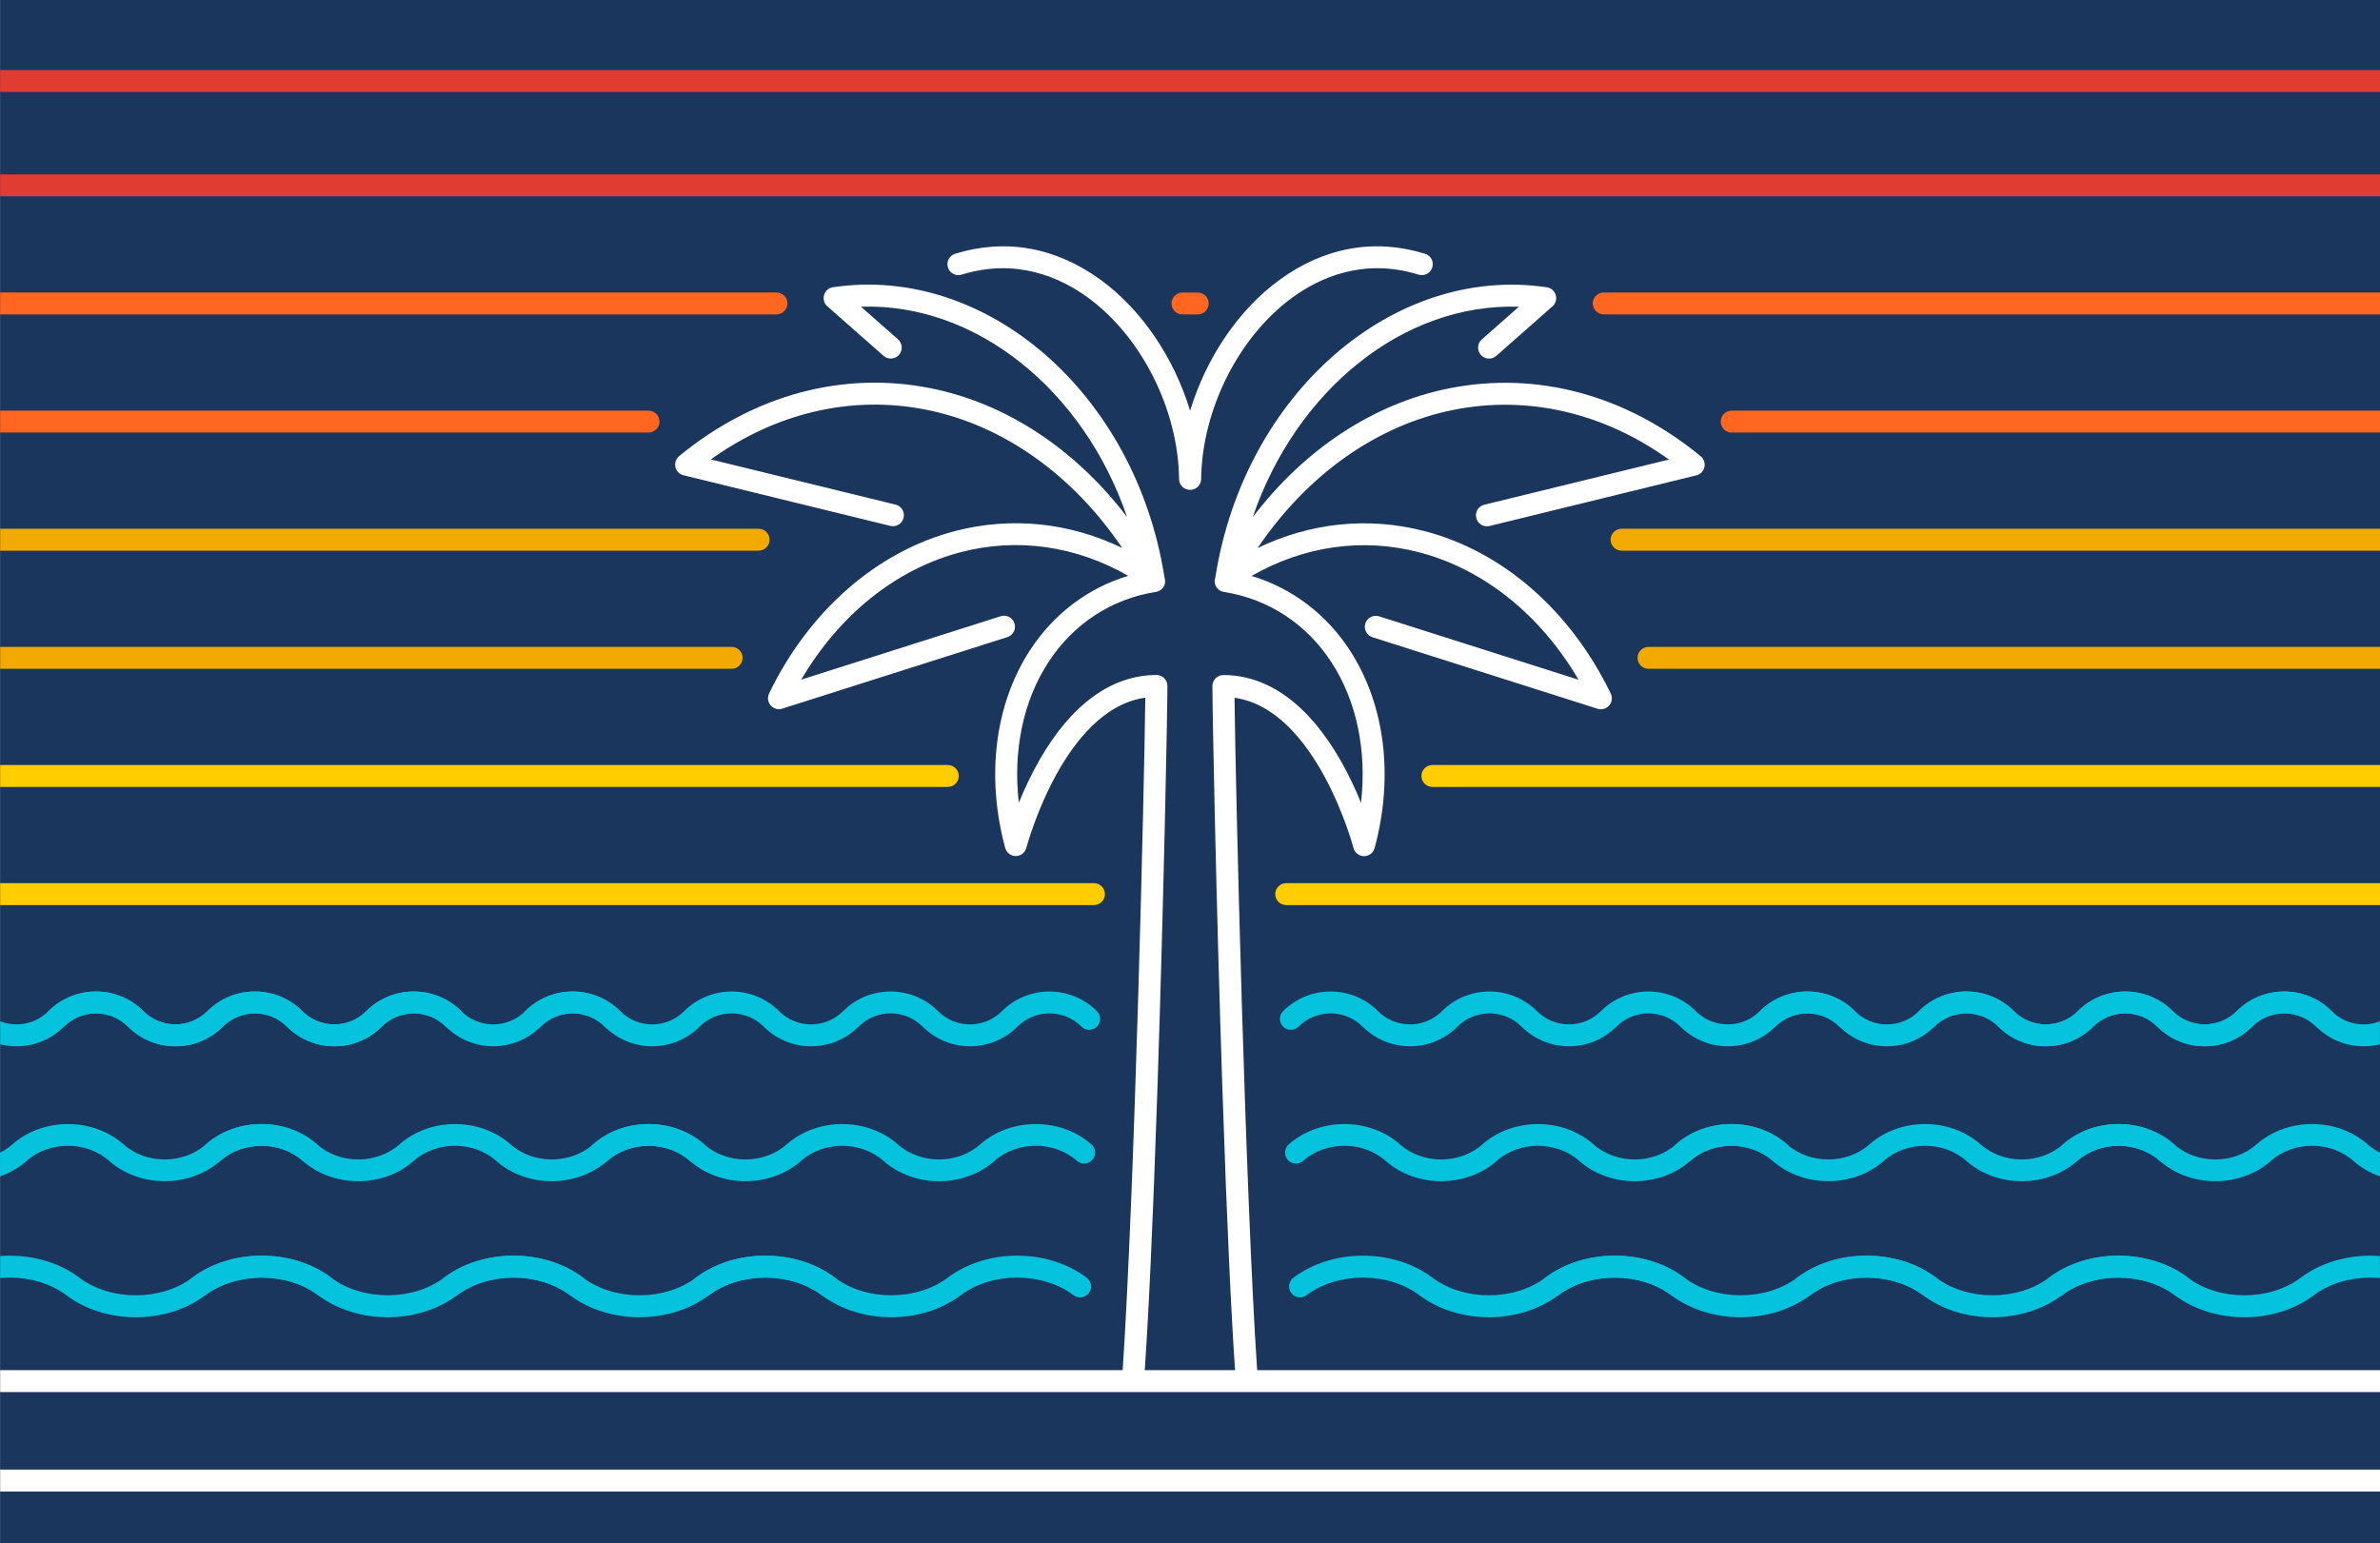 <?xml version="1.0" encoding="UTF-8" standalone="no"?>
<!-- Created with Inkscape (http://www.inkscape.org/) -->

<svg
   width="129.332mm"
   height="83.868mm"
   viewBox="0 0 129.332 83.868"
   version="1.1"
   id="svg5"
   xml:space="preserve"
   sodipodi:docname="Stedman, D.F.svg"
   xmlns:inkscape="http://www.inkscape.org/namespaces/inkscape"
   xmlns:sodipodi="http://sodipodi.sourceforge.net/DTD/sodipodi-0.dtd"
   xmlns="http://www.w3.org/2000/svg"
   xmlns:svg="http://www.w3.org/2000/svg"><rect x="0" y="0" width="129.332" height="83.868" fill="#808080" stroke="none"/><sodipodi:namedview
     id="namedview7"
     pagecolor="#ffffff"
     bordercolor="#000000"
     borderopacity="0.25"
     inkscape:showpageshadow="2"
     inkscape:pageopacity="0.0"
     inkscape:pagecheckerboard="0"
     inkscape:deskcolor="#d1d1d1"
     inkscape:document-units="mm"
     showgrid="false"
     showguides="true" /><defs
     id="defs2"><style
       id="style38299">.b{fill:#1b365d;}.b,.c,.d,.e,.f,.g,.h{stroke-width:0px;}.c{fill:#05c3dd;}.d{fill:#e03c31;}.e{fill:#ff6720;}.f{fill:#f2a900;}.g{fill:#fff;}.h{fill:#ffcd00;}</style><clipPath
       clipPathUnits="userSpaceOnUse"
       id="clipPath39025"><path
         id="path39027"
         style="fill:#0000ff;fill-opacity:0.723;fill-rule:evenodd;stroke-width:0.847"
         d="m 1660.015,-183.877 12.154,-5.063 h 14.44 14.44 l 12.48,5.063 1.96,10.574 v 15.637 15.637 l -4.961,5.149 -2.26,10.488 h -7.22 -11.986 l -2.602,-6.39 -2.334,6.39 h -11.959 -7.22 l -3.819,-7.937 -3.402,-7.7 v -15.637 -15.637 z"
         sodipodi:nodetypes="ccccccccccccccccccccc" /></clipPath><clipPath
       clipPathUnits="userSpaceOnUse"
       id="clipPath40367"><rect
         style="fill:#0000ff;fill-rule:evenodd;stroke-width:0.265"
         id="rect40369"
         width="29.451"
         height="8.427"
         x="1620.174"
         y="-271.25" /></clipPath><clipPath
       clipPathUnits="userSpaceOnUse"
       id="clipPath40367-5"><rect
         style="fill:#0000ff;fill-rule:evenodd;stroke-width:0.265"
         id="rect40369-1"
         width="29.451"
         height="8.427"
         x="1620.174"
         y="-271.25" /></clipPath><clipPath
       clipPathUnits="userSpaceOnUse"
       id="clipPath41169"><rect
         style="fill:#0000ff;fill-rule:evenodd;stroke-width:0.265"
         id="rect41171"
         width="19.508"
         height="9.176"
         x="1729.989"
         y="-262.822" /></clipPath><clipPath
       clipPathUnits="userSpaceOnUse"
       id="clipPath41169-5"><rect
         style="fill:#0000ff;fill-rule:evenodd;stroke-width:0.265"
         id="rect41171-6"
         width="19.508"
         height="9.176"
         x="1729.989"
         y="-262.822" /></clipPath><clipPath
       clipPathUnits="userSpaceOnUse"
       id="clipPath41258"><rect
         style="fill:#0000ff;fill-rule:evenodd;stroke-width:0.265"
         id="rect41260"
         width="19.499"
         height="11.769"
         x="1620.174"
         y="-256.653" /></clipPath><clipPath
       clipPathUnits="userSpaceOnUse"
       id="clipPath41258-4"><rect
         style="fill:#0000ff;fill-rule:evenodd;stroke-width:0.265"
         id="rect41260-7"
         width="19.499"
         height="11.769"
         x="1620.174"
         y="-256.653" /></clipPath></defs><g
     inkscape:label="Warstwa 1"
     inkscape:groupmode="layer"
     id="layer1"
     transform="translate(-1618.313,337.274)"><g
       id="g42994"><path
         class="b"
         d="m 1618.322,-253.406 v -83.868 h 129.323 v 83.868 z"
         id="path38303"
         sodipodi:nodetypes="ccccc" /><path
         class="h"
         d="m 1677.761,-288.084 -59.439,-10e-6 v -1.191 l 59.439,1e-5 c 0.328,0 0.595,0.267 0.595,0.595 0,0.328 -0.267,0.595 -0.595,0.595 z"
         id="path38431"
         sodipodi:nodetypes="sccsss" /><path
         class="h"
         d="m 1669.818,-294.506 -51.496,-10e-6 v -1.191 l 51.496,1e-5 c 0.328,0 0.595,0.267 0.595,0.595 0,0.328 -0.267,0.595 -0.595,0.595 z"
         id="path38435"
         sodipodi:nodetypes="sccsss" /><path
         class="f"
         d="m 1658.073,-300.925 h -39.751 v -1.191 h 39.751 c 0.328,0 0.595,0.267 0.595,0.595 0,0.328 -0.267,0.595 -0.595,0.595 z"
         id="path38439"
         sodipodi:nodetypes="sccsss" /><path
         class="f"
         d="m 1659.539,-307.346 -41.217,-10e-6 v -1.191 l 41.217,10e-6 c 0.328,0 0.595,0.267 0.595,0.595 0,0.328 -0.267,0.595 -0.595,0.595 z"
         id="path38443"
         sodipodi:nodetypes="sccsss" /><path
         class="e"
         d="m 1653.554,-313.765 -35.232,-1e-5 v -1.191 l 35.232,10e-6 c 0.328,0 0.595,0.267 0.595,0.595 0,0.328 -0.267,0.595 -0.595,0.595 z"
         id="path38447"
         sodipodi:nodetypes="sccsss" /><path
         class="e"
         d="m 1660.507,-320.186 -42.185,-1e-5 v -1.191 l 42.185,1e-5 c 0.328,0 0.595,0.267 0.595,0.595 0,0.328 -0.267,0.595 -0.595,0.595 z"
         id="path38451"
         sodipodi:nodetypes="sccsss" /><path
         class="h"
         d="m 1688.207,-288.084 59.439,-10e-6 v -1.191 l -59.439,1e-5 c -0.328,0 -0.595,0.267 -0.595,0.595 0,0.328 0.267,0.595 0.595,0.595 z"
         id="path38431-9"
         sodipodi:nodetypes="sccsss"
         style="fill:#ffcd00;stroke-width:0px" /><path
         class="h"
         d="m 1696.15,-294.506 51.496,-10e-6 v -1.191 l -51.496,1e-5 c -0.328,0 -0.595,0.267 -0.595,0.595 0,0.328 0.267,0.595 0.595,0.595 z"
         id="path38435-3"
         sodipodi:nodetypes="sccsss"
         style="fill:#ffcd00;stroke-width:0px" /><path
         class="f"
         d="m 1707.894,-300.925 h 39.751 v -1.191 h -39.751 c -0.328,0 -0.595,0.267 -0.595,0.595 0,0.328 0.267,0.595 0.595,0.595 z"
         id="path38439-9"
         sodipodi:nodetypes="sccsss"
         style="fill:#f2a900;stroke-width:0px" /><path
         class="f"
         d="m 1706.429,-307.346 41.217,-10e-6 v -1.191 l -41.217,10e-6 c -0.328,0 -0.595,0.267 -0.595,0.595 0,0.328 0.267,0.595 0.595,0.595 z"
         id="path38443-2"
         sodipodi:nodetypes="sccsss"
         style="fill:#f2a900;stroke-width:0px" /><path
         class="e"
         d="m 1712.414,-313.765 35.232,-1e-5 v -1.191 l -35.232,10e-6 c -0.328,0 -0.595,0.267 -0.595,0.595 0,0.328 0.267,0.595 0.595,0.595 z"
         id="path38447-2"
         sodipodi:nodetypes="sccsss"
         style="fill:#ff6720;stroke-width:0px" /><path
         class="e"
         d="m 1705.46,-320.186 42.185,-1e-5 v -1.191 l -42.185,1e-5 c -0.328,0 -0.595,0.267 -0.595,0.595 0,0.328 0.267,0.595 0.595,0.595 z"
         id="path38451-7"
         sodipodi:nodetypes="sccsss"
         style="fill:#ff6720;stroke-width:0px" /><path
         class="e"
         d="m 1683.399,-320.186 h -0.831 c -0.328,0 -0.595,-0.267 -0.595,-0.595 0,-0.328 0.267,-0.595 0.595,-0.595 h 0.831 c 0.328,0 0.595,0.267 0.595,0.595 0,0.328 -0.267,0.595 -0.595,0.595 z"
         id="path38455" /><path
         class="d"
         d="m 1747.645,-332.278 h -129.323 v -1.191 h 129.323 z"
         id="path38459"
         sodipodi:nodetypes="ccccc" /><path
         class="d"
         d="m 1747.645,-261.618 h -129.323 v -1.191 h 129.323 z"
         id="path38459-5"
         sodipodi:nodetypes="ccccc"
         style="fill:#ffffff;stroke-width:0px" /><path
         class="d"
         d="m 1747.645,-256.213 h -129.323 v -1.191 h 129.323 z"
         id="path38459-5-3"
         sodipodi:nodetypes="ccccc"
         style="fill:#ffffff;stroke-width:0px" /><path
         class="d"
         d="m 1747.645,-326.605 h -129.323 v -1.191 h 129.323 z"
         id="path38459-7"
         sodipodi:nodetypes="ccccc"
         style="fill:#e03c31;stroke-width:0px" /><path
         class="c"
         d="m 1671.027,-280.411 c -0.974,0 -1.889,-0.381 -2.58,-1.069 -0.958,-0.958 -2.516,-0.958 -3.477,0 -0.691,0.691 -1.606,1.069 -2.58,1.069 -0.974,0 -1.889,-0.381 -2.58,-1.069 -0.958,-0.958 -2.516,-0.958 -3.477,0 -0.691,0.691 -1.606,1.069 -2.58,1.069 -0.974,0 -1.889,-0.381 -2.58,-1.069 -0.466,-0.466 -1.082,-0.72 -1.738,-0.72 -0.656,0 -1.273,0.257 -1.738,0.72 -0.233,0.233 -0.609,0.233 -0.841,0 -0.233,-0.233 -0.233,-0.609 0,-0.841 1.423,-1.423 3.736,-1.423 5.159,0 0.466,0.466 1.082,0.72 1.738,0.72 0.656,0 1.273,-0.257 1.738,-0.72 1.423,-1.423 3.736,-1.423 5.159,0 0.466,0.466 1.082,0.72 1.738,0.72 0.656,0 1.273,-0.257 1.738,-0.72 1.423,-1.423 3.736,-1.423 5.159,0 0.466,0.466 1.082,0.72 1.738,0.72 0.656,0 1.273,-0.257 1.738,-0.72 1.423,-1.423 3.736,-1.423 5.159,0 0.233,0.233 0.233,0.609 0,0.841 -0.233,0.233 -0.609,0.233 -0.841,0 -0.958,-0.958 -2.516,-0.958 -3.477,0 -0.691,0.691 -1.606,1.069 -2.58,1.069 z"
         id="path38461" /><path
         class="c"
         d="m 1645.119,-280.411 c -0.974,0 -1.889,-0.381 -2.58,-1.069 -0.958,-0.958 -2.516,-0.958 -3.477,0 -0.691,0.691 -1.606,1.069 -2.58,1.069 -0.974,0 -1.889,-0.381 -2.58,-1.069 -0.958,-0.958 -2.516,-0.958 -3.477,0 -0.691,0.691 -1.606,1.069 -2.58,1.069 -0.974,0 -1.889,-0.381 -2.58,-1.069 -0.466,-0.466 -1.082,-0.72 -1.738,-0.72 -0.656,0 -1.273,0.257 -1.738,0.72 -0.233,0.233 -0.609,0.233 -0.841,0 -0.233,-0.233 -0.233,-0.609 0,-0.841 1.423,-1.423 3.736,-1.423 5.159,0 0.466,0.466 1.082,0.72 1.738,0.72 0.656,0 1.273,-0.257 1.738,-0.72 1.423,-1.423 3.736,-1.423 5.159,0 0.466,0.466 1.082,0.72 1.738,0.72 0.656,0 1.273,-0.257 1.738,-0.72 1.423,-1.423 3.736,-1.423 5.159,0 0.466,0.466 1.082,0.72 1.738,0.72 0.656,0 1.273,-0.257 1.738,-0.72 1.423,-1.423 3.736,-1.423 5.159,0 0.233,0.233 0.233,0.609 0,0.841 -0.233,0.233 -0.609,0.233 -0.841,0 -0.958,-0.958 -2.516,-0.958 -3.477,0 -0.691,0.691 -1.606,1.069 -2.58,1.069 z"
         id="path38461-2"
         style="fill:#05c3dd;stroke-width:0px" /><path
         class="c"
         d="m 1638.335,-266.124 c -0.974,0 -1.889,-0.381 -2.58,-1.069 -0.958,-0.958 -2.516,-0.958 -3.477,0 -0.691,0.691 -1.606,1.069 -2.58,1.069 -0.974,0 -1.889,-0.381 -2.58,-1.069 -0.958,-0.958 -2.516,-0.958 -3.477,0 -0.691,0.691 -1.606,1.069 -2.58,1.069 -0.974,0 -1.889,-0.381 -2.58,-1.069 -0.466,-0.466 -1.082,-0.72 -1.738,-0.72 -0.656,0 -1.273,0.257 -1.738,0.72 -0.233,0.233 -0.609,0.233 -0.841,0 -0.233,-0.233 -0.233,-0.609 0,-0.841 1.423,-1.423 3.736,-1.423 5.159,0 0.466,0.466 1.082,0.72 1.738,0.72 0.656,0 1.273,-0.257 1.738,-0.72 1.423,-1.423 3.736,-1.423 5.159,0 0.466,0.466 1.082,0.72 1.738,0.72 0.656,0 1.273,-0.257 1.738,-0.72 1.423,-1.423 3.736,-1.423 5.159,0 0.466,0.466 1.082,0.72 1.738,0.72 0.656,0 1.273,-0.257 1.738,-0.72 1.423,-1.423 3.736,-1.423 5.159,0 0.233,0.233 0.233,0.609 0,0.841 -0.233,0.233 -0.609,0.233 -0.841,0 -0.958,-0.958 -2.516,-0.958 -3.477,0 -0.691,0.691 -1.606,1.069 -2.58,1.069 z"
         id="path38461-2-9"
         style="fill:#05c3dd;stroke-width:0px"
         clip-path="url(#clipPath40367)"
         transform="translate(-1.852,-14.287)" /><path
         class="c"
         d="m 1720.846,-280.411 c 0.974,0 1.889,-0.381 2.58,-1.069 0.958,-0.958 2.516,-0.958 3.477,0 0.691,0.691 1.606,1.069 2.58,1.069 0.974,0 1.889,-0.381 2.58,-1.069 0.958,-0.958 2.516,-0.958 3.477,0 0.691,0.691 1.606,1.069 2.58,1.069 0.974,0 1.889,-0.381 2.58,-1.069 0.466,-0.466 1.082,-0.72 1.738,-0.72 0.656,0 1.273,0.257 1.738,0.72 0.233,0.233 0.609,0.233 0.841,0 0.233,-0.233 0.233,-0.609 0,-0.841 -1.423,-1.423 -3.736,-1.423 -5.159,0 -0.466,0.466 -1.082,0.72 -1.738,0.72 -0.656,0 -1.273,-0.257 -1.738,-0.72 -1.423,-1.423 -3.736,-1.423 -5.159,0 -0.466,0.466 -1.082,0.72 -1.738,0.72 -0.656,0 -1.273,-0.257 -1.738,-0.72 -1.423,-1.423 -3.736,-1.423 -5.159,0 -0.466,0.466 -1.082,0.72 -1.738,0.72 -0.656,0 -1.273,-0.257 -1.738,-0.72 -1.423,-1.423 -3.736,-1.423 -5.159,0 -0.233,0.233 -0.233,0.609 0,0.841 0.233,0.233 0.609,0.233 0.841,0 0.958,-0.958 2.516,-0.958 3.477,0 0.691,0.691 1.606,1.069 2.58,1.069 z"
         id="path38461-2-0"
         style="fill:#05c3dd;stroke-width:0px" /><path
         class="c"
         d="m 1638.335,-266.124 c -0.974,0 -1.889,-0.381 -2.58,-1.069 -0.958,-0.958 -2.516,-0.958 -3.477,0 -0.691,0.691 -1.606,1.069 -2.58,1.069 -0.974,0 -1.889,-0.381 -2.58,-1.069 -0.958,-0.958 -2.516,-0.958 -3.477,0 -0.691,0.691 -1.606,1.069 -2.58,1.069 -0.974,0 -1.889,-0.381 -2.58,-1.069 -0.466,-0.466 -1.082,-0.72 -1.738,-0.72 -0.656,0 -1.273,0.257 -1.738,0.72 -0.233,0.233 -0.609,0.233 -0.841,0 -0.233,-0.233 -0.233,-0.609 0,-0.841 1.423,-1.423 3.736,-1.423 5.159,0 0.466,0.466 1.082,0.72 1.738,0.72 0.656,0 1.273,-0.257 1.738,-0.72 1.423,-1.423 3.736,-1.423 5.159,0 0.466,0.466 1.082,0.72 1.738,0.72 0.656,0 1.273,-0.257 1.738,-0.72 1.423,-1.423 3.736,-1.423 5.159,0 0.466,0.466 1.082,0.72 1.738,0.72 0.656,0 1.273,-0.257 1.738,-0.72 1.423,-1.423 3.736,-1.423 5.159,0 0.233,0.233 0.233,0.609 0,0.841 -0.233,0.233 -0.609,0.233 -0.841,0 -0.958,-0.958 -2.516,-0.958 -3.477,0 -0.691,0.691 -1.606,1.069 -2.58,1.069 z"
         id="path38461-2-9-6"
         style="fill:#05c3dd;stroke-width:0px"
         clip-path="url(#clipPath40367-5)"
         transform="matrix(-1,0,0,1,3367.817,-14.288)" /><path
         class="c"
         d="m 1669.342,-273.077 c -1.095,0 -2.191,-0.37 -3.024,-1.109 -1.233,-1.09 -3.239,-1.09 -4.471,0 -1.667,1.476 -4.381,1.476 -6.048,0 -1.233,-1.09 -3.239,-1.09 -4.471,0 -0.246,0.217 -0.622,0.196 -0.841,-0.05 -0.217,-0.246 -0.196,-0.622 0.05,-0.841 1.667,-1.476 4.381,-1.476 6.048,0 1.233,1.09 3.239,1.09 4.471,0 1.667,-1.476 4.381,-1.476 6.048,0 1.233,1.09 3.239,1.09 4.471,0 1.667,-1.476 4.381,-1.476 6.048,0 0.246,0.217 0.27,0.595 0.05,0.841 -0.217,0.246 -0.595,0.27 -0.841,0.05 -1.233,-1.09 -3.239,-1.09 -4.471,0 -0.834,0.738 -1.929,1.109 -3.024,1.109 z"
         id="path38463" /><path
         class="c"
         d="m 1666.746,-265.685 c -1.36,0 -2.72,-0.4 -3.781,-1.199 -1.688,-1.273 -4.437,-1.273 -6.125,0 -0.262,0.198 -0.635,0.146 -0.833,-0.116 -0.199,-0.262 -0.145,-0.635 0.116,-0.833 2.119,-1.598 5.44,-1.598 7.559,0 1.688,1.273 4.437,1.273 6.125,0 2.119,-1.598 5.44,-1.598 7.559,0 0.262,0.198 0.315,0.572 0.116,0.833 -0.198,0.262 -0.572,0.315 -0.833,0.116 -1.688,-1.273 -4.437,-1.273 -6.125,0 -1.058,0.799 -2.421,1.199 -3.781,1.199 z"
         id="path38465" /><path
         class="c"
         d="m 1653.062,-265.685 c -1.36,0 -2.72,-0.4 -3.781,-1.199 -1.688,-1.273 -4.437,-1.273 -6.125,0 -0.262,0.198 -0.635,0.146 -0.833,-0.116 -0.199,-0.262 -0.145,-0.635 0.116,-0.833 2.119,-1.598 5.44,-1.598 7.559,0 1.688,1.273 4.437,1.273 6.125,0 2.119,-1.598 5.44,-1.598 7.559,0 0.262,0.198 0.315,0.572 0.116,0.833 -0.198,0.262 -0.572,0.315 -0.833,0.116 -1.688,-1.273 -4.437,-1.273 -6.125,0 -1.058,0.799 -2.421,1.199 -3.781,1.199 z"
         id="path38465-3"
         style="fill:#05c3dd;stroke-width:0px" /><path
         class="c"
         d="m 1639.378,-265.685 c -1.36,0 -2.72,-0.4 -3.781,-1.199 -1.688,-1.273 -4.437,-1.273 -6.125,0 -0.262,0.198 -0.635,0.146 -0.833,-0.116 -0.199,-0.262 -0.145,-0.635 0.116,-0.833 2.119,-1.598 5.44,-1.598 7.559,0 1.688,1.273 4.437,1.273 6.125,0 2.119,-1.598 5.44,-1.598 7.559,0 0.262,0.198 0.315,0.572 0.116,0.833 -0.198,0.262 -0.572,0.315 -0.833,0.116 -1.688,-1.273 -4.437,-1.273 -6.125,0 -1.058,0.799 -2.421,1.199 -3.781,1.199 z"
         id="path38465-9"
         style="fill:#05c3dd;stroke-width:0px" /><path
         class="c"
         d="m 1627.546,-251.397 c -1.36,0 -2.72,-0.4 -3.781,-1.199 -1.688,-1.273 -4.437,-1.273 -6.125,0 -0.262,0.198 -0.635,0.146 -0.833,-0.116 -0.199,-0.262 -0.145,-0.635 0.116,-0.833 2.119,-1.598 5.44,-1.598 7.559,0 1.688,1.273 4.437,1.273 6.125,0 2.119,-1.598 5.44,-1.598 7.559,0 0.262,0.198 0.315,0.572 0.116,0.833 -0.198,0.262 -0.572,0.315 -0.833,0.116 -1.688,-1.273 -4.437,-1.273 -6.125,0 -1.058,0.799 -2.421,1.199 -3.781,1.199 z"
         id="path38465-34"
         style="fill:#05c3dd;stroke-width:0px"
         clip-path="url(#clipPath41258)"
         transform="translate(-1.852,-14.287)" /><path
         class="c"
         d="m 1712.903,-265.685 c 1.36,0 2.72,-0.4 3.781,-1.199 1.688,-1.273 4.437,-1.273 6.125,0 0.262,0.198 0.635,0.146 0.833,-0.116 0.199,-0.262 0.145,-0.635 -0.116,-0.833 -2.119,-1.598 -5.44,-1.598 -7.559,0 -1.688,1.273 -4.437,1.273 -6.125,0 -2.119,-1.598 -5.44,-1.598 -7.559,0 -0.262,0.198 -0.315,0.572 -0.116,0.833 0.198,0.262 0.572,0.315 0.833,0.116 1.688,-1.273 4.437,-1.273 6.125,0 1.058,0.799 2.421,1.199 3.781,1.199 z"
         id="path38465-3-1"
         style="fill:#05c3dd;stroke-width:0px" /><path
         class="c"
         d="m 1726.587,-265.685 c 1.36,0 2.72,-0.4 3.781,-1.199 1.688,-1.273 4.437,-1.273 6.125,0 0.262,0.198 0.635,0.146 0.833,-0.116 0.199,-0.262 0.145,-0.635 -0.116,-0.833 -2.119,-1.598 -5.44,-1.598 -7.559,0 -1.688,1.273 -4.437,1.273 -6.125,0 -2.119,-1.598 -5.44,-1.598 -7.559,0 -0.262,0.198 -0.315,0.572 -0.116,0.833 0.198,0.262 0.572,0.315 0.833,0.116 1.688,-1.273 4.437,-1.273 6.125,0 1.058,0.799 2.421,1.199 3.781,1.199 z"
         id="path38465-9-3"
         style="fill:#05c3dd;stroke-width:0px" /><path
         class="c"
         d="m 1627.546,-251.397 c -1.36,0 -2.72,-0.4 -3.781,-1.199 -1.688,-1.273 -4.437,-1.273 -6.125,0 -0.262,0.198 -0.635,0.146 -0.833,-0.116 -0.199,-0.262 -0.145,-0.635 0.116,-0.833 2.119,-1.598 5.44,-1.598 7.559,0 1.688,1.273 4.437,1.273 6.125,0 2.119,-1.598 5.44,-1.598 7.559,0 0.262,0.198 0.315,0.572 0.116,0.833 -0.198,0.262 -0.572,0.315 -0.833,0.116 -1.688,-1.273 -4.437,-1.273 -6.125,0 -1.058,0.799 -2.421,1.199 -3.781,1.199 z"
         id="path38465-34-5"
         style="fill:#05c3dd;stroke-width:0px"
         clip-path="url(#clipPath41258-4)"
         transform="matrix(-1,0,0,1,3367.817,-14.287)" /><path
         class="c"
         d="m 1712.207,-280.411 c -0.974,0 -1.889,-0.381 -2.58,-1.069 -0.958,-0.958 -2.516,-0.958 -3.474,0 -0.691,0.691 -1.606,1.069 -2.58,1.069 -0.974,0 -1.889,-0.381 -2.58,-1.069 -0.958,-0.958 -2.516,-0.958 -3.477,0 -0.691,0.691 -1.606,1.069 -2.58,1.069 -0.974,0 -1.889,-0.381 -2.58,-1.069 -0.958,-0.958 -2.516,-0.958 -3.477,0 -0.233,0.233 -0.609,0.233 -0.841,0 -0.233,-0.233 -0.233,-0.609 0,-0.841 1.423,-1.423 3.736,-1.423 5.159,0 0.466,0.466 1.082,0.72 1.738,0.72 0.656,0 1.273,-0.257 1.738,-0.72 1.423,-1.423 3.736,-1.423 5.159,0 0.466,0.466 1.082,0.72 1.738,0.72 0.656,0 1.273,-0.257 1.738,-0.72 1.423,-1.423 3.736,-1.423 5.159,0 0.466,0.466 1.082,0.72 1.738,0.72 0.656,0 1.273,-0.257 1.738,-0.72 1.423,-1.423 3.736,-1.423 5.159,0 0.233,0.233 0.233,0.609 0,0.841 -0.233,0.233 -0.609,0.233 -0.841,0 -0.466,-0.466 -1.082,-0.72 -1.738,-0.72 -0.656,0 -1.273,0.257 -1.738,0.72 -0.691,0.691 -1.606,1.069 -2.58,1.069 z"
         id="path38467" /><path
         class="c"
         d="m 1707.148,-273.077 c -1.095,0 -2.191,-0.37 -3.024,-1.109 -1.233,-1.09 -3.239,-1.09 -4.471,0 -1.667,1.476 -4.381,1.476 -6.048,0 -1.233,-1.09 -3.239,-1.09 -4.471,0 -0.246,0.217 -0.622,0.196 -0.841,-0.05 -0.217,-0.246 -0.196,-0.622 0.05,-0.841 1.667,-1.476 4.381,-1.476 6.048,0 1.233,1.09 3.239,1.09 4.471,0 1.667,-1.476 4.381,-1.476 6.048,0 1.233,1.09 3.239,1.09 4.471,0 1.667,-1.476 4.381,-1.476 6.048,0 0.246,0.217 0.27,0.595 0.05,0.841 -0.217,0.246 -0.595,0.27 -0.841,0.05 -1.233,-1.09 -3.239,-1.09 -4.471,0 -0.833,0.738 -1.929,1.109 -3.024,1.109 z"
         id="path38469" /><path
         class="c"
         d="m 1728.182,-273.077 c -1.095,0 -2.191,-0.37 -3.024,-1.109 -1.233,-1.09 -3.239,-1.09 -4.471,0 -1.667,1.476 -4.381,1.476 -6.048,0 -1.233,-1.09 -3.239,-1.09 -4.471,0 -0.246,0.217 -0.622,0.196 -0.841,-0.05 -0.217,-0.246 -0.196,-0.622 0.05,-0.841 1.667,-1.476 4.381,-1.476 6.048,0 1.233,1.09 3.239,1.09 4.471,0 1.667,-1.476 4.381,-1.476 6.048,0 1.233,1.09 3.239,1.09 4.471,0 1.667,-1.476 4.381,-1.476 6.048,0 0.246,0.217 0.27,0.595 0.05,0.841 -0.217,0.246 -0.595,0.27 -0.841,0.05 -1.233,-1.09 -3.239,-1.09 -4.471,0 -0.833,0.738 -1.929,1.109 -3.024,1.109 z"
         id="path38469-1"
         style="fill:#05c3dd;stroke-width:0px" /><path
         class="c"
         d="m 1751.068,-258.79 c -1.095,0 -2.191,-0.37 -3.024,-1.109 -1.233,-1.09 -3.239,-1.09 -4.471,0 -1.667,1.476 -4.381,1.476 -6.048,0 -1.233,-1.09 -3.239,-1.09 -4.471,0 -0.246,0.217 -0.622,0.196 -0.841,-0.05 -0.217,-0.246 -0.196,-0.622 0.05,-0.841 1.667,-1.476 4.381,-1.476 6.048,0 1.233,1.09 3.239,1.09 4.471,0 1.667,-1.476 4.381,-1.476 6.048,0 1.233,1.09 3.239,1.09 4.471,0 1.667,-1.476 4.381,-1.476 6.048,0 0.246,0.217 0.27,0.595 0.05,0.841 -0.217,0.246 -0.595,0.27 -0.841,0.05 -1.233,-1.09 -3.239,-1.09 -4.471,0 -0.833,0.738 -1.929,1.109 -3.024,1.109 z"
         id="path38469-8"
         style="fill:#05c3dd;stroke-width:0px"
         clip-path="url(#clipPath41169)"
         transform="translate(-1.852,-14.287)" /><path
         class="c"
         d="m 1637.777,-273.077 c 1.095,0 2.191,-0.37 3.024,-1.109 1.233,-1.09 3.239,-1.09 4.471,0 1.667,1.476 4.381,1.476 6.048,0 1.233,-1.09 3.239,-1.09 4.471,0 0.246,0.217 0.622,0.196 0.841,-0.05 0.217,-0.246 0.196,-0.622 -0.05,-0.841 -1.667,-1.476 -4.381,-1.476 -6.048,0 -1.233,1.09 -3.239,1.09 -4.471,0 -1.667,-1.476 -4.381,-1.476 -6.048,0 -1.233,1.09 -3.239,1.09 -4.471,0 -1.667,-1.476 -4.381,-1.476 -6.048,0 -0.246,0.217 -0.27,0.595 -0.05,0.841 0.217,0.246 0.595,0.27 0.841,0.05 1.233,-1.09 3.239,-1.09 4.471,0 0.833,0.738 1.929,1.109 3.024,1.109 z"
         id="path38469-1-2"
         style="fill:#05c3dd;stroke-width:0px" /><path
         class="c"
         d="m 1751.068,-258.79 c -1.095,0 -2.191,-0.37 -3.024,-1.109 -1.233,-1.09 -3.239,-1.09 -4.471,0 -1.667,1.476 -4.381,1.476 -6.048,0 -1.233,-1.09 -3.239,-1.09 -4.471,0 -0.246,0.217 -0.622,0.196 -0.841,-0.05 -0.217,-0.246 -0.196,-0.622 0.05,-0.841 1.667,-1.476 4.381,-1.476 6.048,0 1.233,1.09 3.239,1.09 4.471,0 1.667,-1.476 4.381,-1.476 6.048,0 1.233,1.09 3.239,1.09 4.471,0 1.667,-1.476 4.381,-1.476 6.048,0 0.246,0.217 0.27,0.595 0.05,0.841 -0.217,0.246 -0.595,0.27 -0.841,0.05 -1.233,-1.09 -3.239,-1.09 -4.471,0 -0.833,0.738 -1.929,1.109 -3.024,1.109 z"
         id="path38469-8-8"
         style="fill:#05c3dd;stroke-width:0px"
         clip-path="url(#clipPath41169-5)"
         transform="matrix(-1,0,0,1,3367.811,-14.287)" /><path
         class="c"
         d="m 1699.221,-265.685 c -1.36,0 -2.72,-0.4 -3.781,-1.199 -1.688,-1.273 -4.437,-1.273 -6.125,0 -0.262,0.198 -0.635,0.146 -0.834,-0.116 -0.198,-0.262 -0.145,-0.635 0.117,-0.833 2.119,-1.598 5.44,-1.598 7.559,0 1.688,1.273 4.437,1.273 6.125,0 2.119,-1.598 5.44,-1.598 7.559,0 0.262,0.198 0.315,0.572 0.116,0.833 -0.199,0.262 -0.572,0.315 -0.834,0.116 -1.688,-1.273 -4.437,-1.273 -6.125,0 -1.058,0.799 -2.421,1.199 -3.781,1.199 z"
         id="path38471" /><path
         class="g"
         d="m 1695.753,-323.483 c -2.738,-0.847 -5.474,-0.357 -7.908,1.418 -2.252,1.64 -3.998,4.268 -4.86,7.115 -0.863,-2.847 -2.609,-5.474 -4.86,-7.115 -2.437,-1.775 -5.17,-2.265 -7.908,-1.418 -0.315,0.098 -0.489,0.431 -0.392,0.743 0.098,0.315 0.429,0.489 0.744,0.392 2.987,-0.923 5.376,0.164 6.855,1.241 2.924,2.13 4.919,6.096 4.961,9.869 0,0.325 0.27,0.587 0.595,0.587 h 0.01 c 0.326,0 0.59,-0.262 0.595,-0.587 0.045,-3.773 2.037,-7.739 4.961,-9.869 1.479,-1.077 3.868,-2.167 6.855,-1.241 0.315,0.098 0.648,-0.079 0.744,-0.392 0.098,-0.315 -0.079,-0.648 -0.392,-0.743 z"
         id="path38473" /><path
         class="g"
         d="m 1686.607,-202.157 c -23.778,0 -43.122,19.344 -43.122,43.122 0,15.624 8.353,29.334 20.828,36.899 0.423,0.257 0.855,0.505 1.288,0.749 1.942,1.087 3.974,2.032 6.085,2.813 0.606,0.225 1.217,0.434 1.834,0.63 4.13,1.318 8.527,2.032 13.089,2.032 4.561,0 8.943,-0.712 13.068,-2.027 0.617,-0.196 1.228,-0.405 1.834,-0.63 2.111,-0.781 4.141,-1.722 6.083,-2.807 0.434,-0.243 0.863,-0.489 1.289,-0.746 12.488,-7.562 20.852,-21.28 20.852,-36.912 0,-23.778 -19.344,-43.122 -43.122,-43.122 z m 0,85.053 c -3.786,0 -7.456,-0.508 -10.946,-1.453 3.437,-0.881 7.144,-1.357 10.925,-1.357 3.781,0 7.506,0.476 10.948,1.363 -3.485,0.942 -7.146,1.447 -10.927,1.447 z m 13.055,-2.082 c -4.037,-1.244 -8.509,-1.916 -13.076,-1.916 -4.567,0 -9.02,0.669 -13.055,1.91 -2.249,-0.741 -4.416,-1.667 -6.48,-2.76 5.863,-2.175 12.61,-3.36 19.529,-3.36 6.919,0 13.692,1.191 19.561,3.373 -2.064,1.093 -4.231,2.016 -6.48,2.754 z m 7.842,-3.506 c -5.191,-2.056 -11.105,-3.331 -17.246,-3.699 -0.651,-9.723 -1.183,-31.739 -1.236,-36.661 4.45,0.627 6.443,8.083 6.464,8.162 0.069,0.262 0.304,0.445 0.574,0.445 v 0 c 0.27,0 0.505,-0.18 0.574,-0.439 1.053,-3.889 0.564,-7.803 -1.339,-10.737 -1.289,-1.987 -3.156,-3.392 -5.345,-4.053 2.831,-1.627 6.019,-2.088 9.099,-1.286 3.506,0.91 6.604,3.403 8.668,6.927 l -10.837,-3.445 c -0.315,-0.101 -0.648,0.074 -0.749,0.386 -0.101,0.312 0.074,0.648 0.386,0.749 l 12.232,3.887 c 0.058,0.018 0.119,0.029 0.18,0.029 0.169,0 0.336,-0.071 0.45,-0.206 0.156,-0.18 0.191,-0.434 0.087,-0.648 -2.18,-4.506 -5.868,-7.726 -10.118,-8.829 -3.056,-0.794 -6.207,-0.463 -9.073,0.921 2.693,-3.985 6.48,-6.681 10.652,-7.512 4.038,-0.804 8.149,0.156 11.703,2.701 l -10.036,2.455 c -0.32,0.079 -0.516,0.4 -0.436,0.72 0.079,0.32 0.4,0.513 0.72,0.437 l 11.239,-2.752 c 0.22,-0.053 0.389,-0.225 0.439,-0.445 0.05,-0.22 -0.029,-0.45 -0.201,-0.593 -4.043,-3.328 -8.893,-4.641 -13.658,-3.694 -4.12,0.82 -7.879,3.315 -10.687,7.006 2.365,-6.921 8.21,-11.652 14.465,-11.438 l -2.016,1.775 c -0.246,0.217 -0.27,0.593 -0.053,0.841 0.217,0.246 0.593,0.27 0.841,0.053 l 3.053,-2.691 c 0.175,-0.153 0.243,-0.394 0.177,-0.616 -0.066,-0.222 -0.254,-0.386 -0.484,-0.421 -8.361,-1.236 -16.417,5.794 -18,15.687 -0.01,0.029 -0.011,0.056 -0.016,0.085 -0.037,0.235 0.072,0.46 0.257,0.585 -0.188,-0.124 -0.288,-0.341 -0.265,-0.556 -0.01,0.026 -0.016,0.05 -0.021,0.077 -0.05,0.325 0.172,0.63 0.495,0.68 2.418,0.378 4.495,1.738 5.85,3.829 1.373,2.117 1.926,4.815 1.601,7.631 -0.283,-0.701 -0.654,-1.508 -1.119,-2.318 -1.728,-3.024 -3.926,-4.625 -6.361,-4.625 -0.328,0 -0.595,0.267 -0.595,0.595 0,1.349 0.198,11.544 0.542,21.86 0.254,7.575 0.484,12.351 0.693,15.375 -0.826,-0.034 -1.654,-0.053 -2.485,-0.053 -0.831,0 -1.622,0.018 -2.429,0.05 0.209,-3.027 0.439,-7.8 0.693,-15.375 0.344,-10.316 0.542,-20.511 0.542,-21.86 0,-0.328 -0.267,-0.595 -0.595,-0.595 -2.432,0 -4.633,1.598 -6.361,4.625 -0.463,0.812 -0.834,1.619 -1.119,2.318 -0.325,-2.815 0.228,-5.514 1.601,-7.631 1.355,-2.09 3.434,-3.45 5.85,-3.829 0.325,-0.05 0.548,-0.355 0.495,-0.68 -0.01,-0.026 -0.013,-0.053 -0.021,-0.077 0.024,0.217 -0.077,0.431 -0.265,0.556 0.185,-0.124 0.294,-0.349 0.257,-0.585 -0.01,-0.029 -0.011,-0.056 -0.016,-0.085 -1.582,-9.89 -9.639,-16.923 -18,-15.687 -0.23,0.034 -0.418,0.198 -0.484,0.421 -0.066,0.222 0,0.463 0.177,0.616 l 3.053,2.691 c 0.246,0.217 0.622,0.193 0.841,-0.053 0.217,-0.246 0.193,-0.622 -0.053,-0.841 l -2.016,-1.775 c 6.247,-0.209 12.097,4.516 14.465,11.435 -2.81,-3.694 -6.567,-6.186 -10.687,-7.006 -4.765,-0.947 -9.615,0.365 -13.658,3.694 -0.175,0.143 -0.251,0.373 -0.201,0.593 0.05,0.22 0.22,0.392 0.439,0.445 l 11.239,2.752 c 0.32,0.077 0.643,-0.116 0.72,-0.437 0.079,-0.32 -0.116,-0.643 -0.437,-0.72 l -10.036,-2.455 c 3.553,-2.545 7.668,-3.506 11.703,-2.701 4.173,0.831 7.959,3.527 10.652,7.512 -2.865,-1.381 -6.014,-1.714 -9.072,-0.921 -4.252,1.106 -7.94,4.323 -10.118,8.829 -0.103,0.214 -0.069,0.468 0.087,0.648 0.114,0.132 0.281,0.206 0.45,0.206 0.061,0 0.122,-0.008 0.18,-0.029 l 12.232,-3.887 c 0.312,-0.101 0.487,-0.434 0.386,-0.749 -0.101,-0.312 -0.434,-0.487 -0.749,-0.386 l -10.837,3.445 c 2.064,-3.522 5.165,-6.014 8.668,-6.927 3.08,-0.802 6.268,-0.341 9.099,1.286 -2.188,0.661 -4.053,2.066 -5.345,4.053 -1.902,2.934 -2.392,6.847 -1.339,10.737 0.071,0.259 0.307,0.439 0.574,0.439 v 0 c 0.27,0 0.505,-0.185 0.574,-0.445 0.021,-0.079 2.014,-7.535 6.464,-8.162 -0.053,4.921 -0.585,26.935 -1.236,36.658 -6.146,0.362 -12.068,1.635 -17.269,3.688 -12.549,-7.255 -21.013,-20.823 -21.013,-36.33 0,-23.122 18.812,-41.931 41.931,-41.931 23.119,0 41.931,18.812 41.931,41.931 0,15.518 -8.472,29.094 -21.034,36.343 z m -19.188,-46.265 c 0,0 -0.021,-0.008 -0.032,-0.013 -0.01,-0.003 -0.013,-0.008 -0.019,-0.013 0.016,0.011 0.034,0.018 0.053,0.026 z m -3.418,0 c 0.018,-0.008 0.037,-0.016 0.053,-0.026 -0.01,0.005 -0.013,0.011 -0.018,0.013 -0.011,0.005 -0.021,0.008 -0.032,0.013 z"
         id="path38475-3"
         style="fill:#ffffff;stroke-width:0px"
         clip-path="url(#clipPath39025)"
         transform="translate(-3.623,-136.299)" /></g></g></svg>
